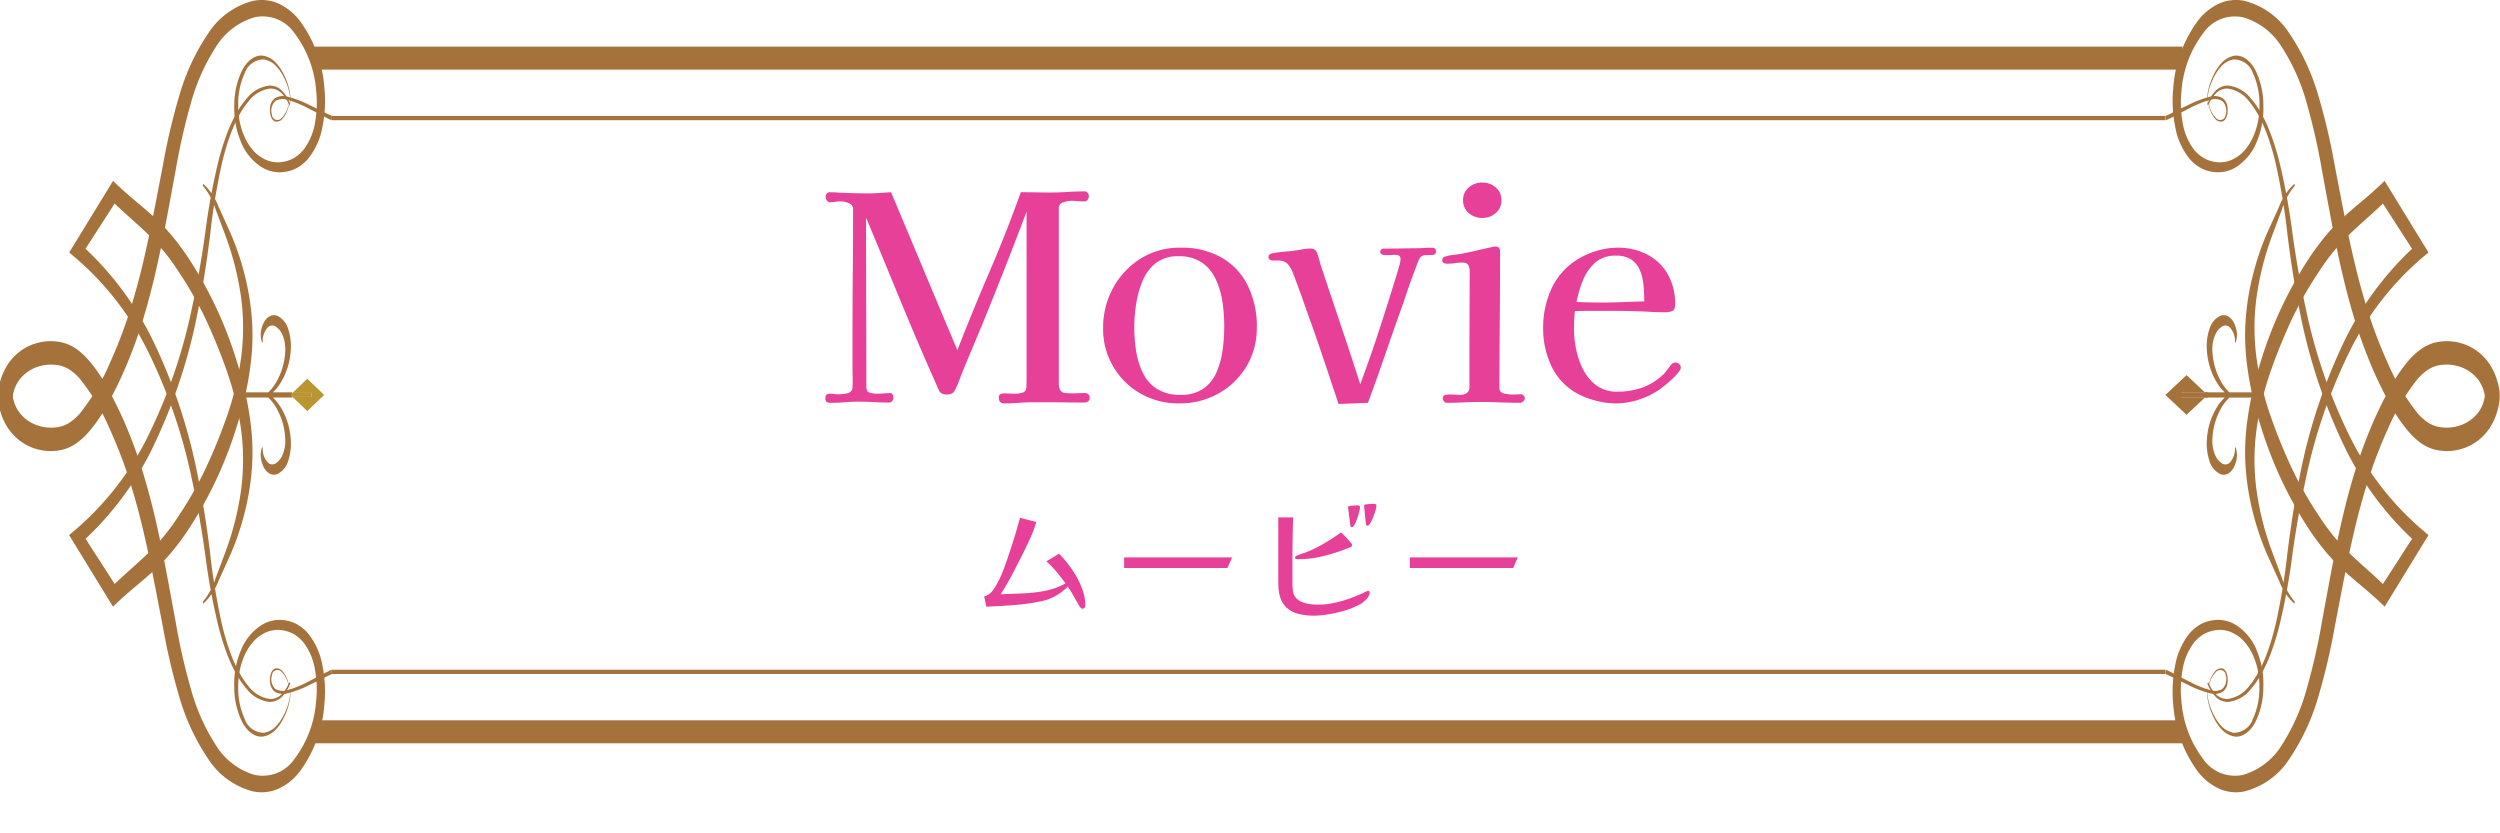 <svg xmlns="http://www.w3.org/2000/svg" xmlns:xlink="http://www.w3.org/1999/xlink" width="315" height="105" viewBox="0 0 315 105">
  <defs>
    <filter id="長方形_2171" x="32" y="0" width="257" height="105" filterUnits="userSpaceOnUse">
      <feOffset dx="3" dy="3" input="SourceAlpha"/>
      <feGaussianBlur stdDeviation="3" result="blur"/>
      <feFlood flood-color="#a5723c" flood-opacity="0.4"/>
      <feComposite operator="in" in2="blur"/>
      <feComposite in="SourceGraphic"/>
    </filter>
    <clipPath id="clip-path">
      <rect id="長方形_2170" data-name="長方形 2170" width="315" height="100" fill="#a5723c"/>
    </clipPath>
  </defs>
  <g id="グループ_16962" data-name="グループ 16962" transform="translate(-38 32.999)">
    <g transform="matrix(1, 0, 0, 1, 38, -33)" filter="url(#長方形_2171)">
      <rect id="長方形_2171-2" data-name="長方形 2171" width="239" height="87" rx="24" transform="translate(38 6)" fill="#fff"/>
    </g>
    <g id="グループ_13797" data-name="グループ 13797" transform="translate(38 -32.999)">
      <path id="パス_8340" data-name="パス 8340" d="M63.6,51.64H61.207l1.862,1.788,2.124-2.039L63.069,49.35l-1.862,1.788H63.6Z" transform="translate(-24.351 -1.629)" fill="#ba9632"/>
      <path id="パス_8341" data-name="パス 8341" d="M61.13,51.769l-.262.251.261.251h2.388v-.5Z" transform="translate(-24.273 -2.255)" fill="#ba9632"/>
      <g id="グループ_13795" data-name="グループ 13795" transform="translate(0)" clip-path="url(#clip-path)">
        <path id="パス_8342" data-name="パス 8342" d="M54.809,61.736a2.676,2.676,0,0,0,1.4-1.709,6.9,6.9,0,0,0,.308-2.658A8.777,8.777,0,0,0,55.059,53a5.785,5.785,0,0,0-.795-.914h2.487l-.206-.329.206-.329H54.265a5.783,5.783,0,0,0,.794-.914,8.777,8.777,0,0,0,1.458-4.367,6.9,6.9,0,0,0-.308-2.658,2.676,2.676,0,0,0-1.4-1.709,1.178,1.178,0,0,0-.939.056,1.918,1.918,0,0,0-.753.817,3.486,3.486,0,0,0-.369,1.244,2.753,2.753,0,0,0,.159,1.277l.081-.048a2.5,2.5,0,0,1,.551-1.772.78.78,0,0,1,1.046-.239,2.333,2.333,0,0,1,.9,1.1,4.5,4.5,0,0,1,.345,1.868,8.607,8.607,0,0,1-1.073,3.946,5.818,5.818,0,0,1-1.075,1.4h-3.8v.657h3.8a5.8,5.8,0,0,1,1.076,1.4,8.607,8.607,0,0,1,1.073,3.946,4.5,4.5,0,0,1-.345,1.868,2.334,2.334,0,0,1-.9,1.1.781.781,0,0,1-1.046-.238,2.5,2.5,0,0,1-.551-1.773l-.081-.048a2.756,2.756,0,0,0-.159,1.278,3.486,3.486,0,0,0,.369,1.244,1.921,1.921,0,0,0,.753.816,1.177,1.177,0,0,0,.939.056" transform="translate(-19.884 -1.994)" fill="#a5723c"/>
        <path id="パス_8343" data-name="パス 8343" d="M36.633,13.756a3.992,3.992,0,0,0,.055-2.216,7.489,7.489,0,0,0-.74-1.946,5.36,5.36,0,0,0-1.084-1.457,2.662,2.662,0,0,0-1.337-.643A2.537,2.537,0,0,0,31.109,9.2a9.229,9.229,0,0,0-.824,4.1c-.04,2.972,1.29,5.639,3.019,6.587a3.711,3.711,0,0,0,2.7.495,4.178,4.178,0,0,0,1.324-.48,4.92,4.92,0,0,0,1.162-1,7.654,7.654,0,0,0,1.458-3.374,14.147,14.147,0,0,0,.146-4.2,13.719,13.719,0,0,0-2.742-7.174A4.838,4.838,0,0,0,32.3,2.189a8.575,8.575,0,0,0-4.817,3.705,25.606,25.606,0,0,0-3.177,7.149,80.036,80.036,0,0,0-1.924,8.518c-1.1,5.885-2.114,11.951-3.8,17.7a59.237,59.237,0,0,1-3.021,8.23c-.6,1.3-1.21,2.5-1.893,3.718A18.809,18.809,0,0,1,11.35,54.54a9.252,9.252,0,0,1-1.414,1.285,5.568,5.568,0,0,1-1.608.79,6.442,6.442,0,0,1-3.221.028,6.332,6.332,0,0,1-3.1-1.794,6.923,6.923,0,0,1-.7-.855A8.143,8.143,0,0,1,.7,52.9a7.421,7.421,0,0,1-.456-1.3,5.872,5.872,0,0,1,0-3.378,7.459,7.459,0,0,1,.456-1.3,8.261,8.261,0,0,1,.6-1.092,6.936,6.936,0,0,1,.7-.856,6.334,6.334,0,0,1,3.1-1.794,6.444,6.444,0,0,1,3.221.028A5.587,5.587,0,0,1,9.937,44a9.2,9.2,0,0,1,1.414,1.285,18.739,18.739,0,0,1,2.317,3.328c.683,1.213,1.29,2.42,1.893,3.718a59.473,59.473,0,0,1,3.022,8.229c1.689,5.753,2.7,11.819,3.8,17.7a79.157,79.157,0,0,0,1.926,8.516,25.6,25.6,0,0,0,3.176,7.148,8.573,8.573,0,0,0,4.815,3.7,4.836,4.836,0,0,0,5.044-1.963,13.7,13.7,0,0,0,2.741-7.17,14.139,14.139,0,0,0-.146-4.2,7.623,7.623,0,0,0-1.458-3.372,4.923,4.923,0,0,0-1.161-1A4.172,4.172,0,0,0,36,79.441a3.7,3.7,0,0,0-2.694.494c-1.729.946-3.058,3.612-3.019,6.583a9.229,9.229,0,0,0,.824,4.1,2.534,2.534,0,0,0,2.417,1.71,2.654,2.654,0,0,0,1.337-.642,5.385,5.385,0,0,0,1.084-1.457,7.525,7.525,0,0,0,.74-1.945,3.992,3.992,0,0,0-.055-2.216,4.055,4.055,0,0,1,.123,2.251,8.066,8.066,0,0,1-.7,2.054,5.95,5.95,0,0,1-1.087,1.607,3,3,0,0,1-1.417.8c-1.022.227-2.085-.516-2.748-1.759a10.016,10.016,0,0,1-1.023-4.49,10.907,10.907,0,0,1,.853-4.628,6.737,6.737,0,0,1,2.4-3.019,4.3,4.3,0,0,1,3.04-.737,4.643,4.643,0,0,1,1.531.467,5.508,5.508,0,0,1,1.423,1.128,8.97,8.97,0,0,1,1.859,4.066,16.643,16.643,0,0,1,.248,4.948,16.159,16.159,0,0,1-3.059,8.405,7.162,7.162,0,0,1-2.814,2.259,5.26,5.26,0,0,1-3.144.291,9.572,9.572,0,0,1-5.609-4.071,27.628,27.628,0,0,1-3.63-7.764A80.3,80.3,0,0,1,20.8,79.021C19.648,73.1,18.608,67.2,16.962,61.763a58.462,58.462,0,0,0-2.874-7.726A27.228,27.228,0,0,0,10.3,47.687a7.307,7.307,0,0,0-1.119-1.012A4.094,4.094,0,0,0,8,46.105a5.278,5.278,0,0,0-2.6,0,4.838,4.838,0,0,0-2.351,1.352,4.609,4.609,0,0,0-.456.555,5.378,5.378,0,0,0-.354.647,3.779,3.779,0,0,0-.248.718,1.613,1.613,0,0,0-.1.536,1.576,1.576,0,0,0,.1.537,3.79,3.79,0,0,0,.248.719,5.214,5.214,0,0,0,.354.647,4.618,4.618,0,0,0,.456.556A4.843,4.843,0,0,0,5.4,53.721a5.28,5.28,0,0,0,2.6,0,4.1,4.1,0,0,0,1.179-.572A7.284,7.284,0,0,0,10.3,52.137a27.207,27.207,0,0,0,3.791-6.349,58.688,58.688,0,0,0,2.876-7.726C18.611,32.628,19.65,26.72,20.8,20.8a79.393,79.393,0,0,1,2.088-8.852,27.59,27.59,0,0,1,3.629-7.763A9.567,9.567,0,0,1,32.124.119a5.249,5.249,0,0,1,3.143.29A7.167,7.167,0,0,1,38.08,2.666a16.16,16.16,0,0,1,3.058,8.4,16.615,16.615,0,0,1-.247,4.947,8.937,8.937,0,0,1-1.859,4.063,5.506,5.506,0,0,1-1.423,1.128,4.612,4.612,0,0,1-1.529.466,4.3,4.3,0,0,1-3.039-.735,6.734,6.734,0,0,1-2.4-3.018,10.907,10.907,0,0,1-.853-4.626A10.02,10.02,0,0,1,30.808,8.8c.663-1.243,1.725-1.986,2.747-1.759a3,3,0,0,1,1.417.8,5.972,5.972,0,0,1,1.087,1.606,8.067,8.067,0,0,1,.7,2.054,4.055,4.055,0,0,1-.123,2.251" transform="translate(-0.267 -0.001)" fill="#a5723c"/>
        <path id="パス_8344" data-name="パス 8344" d="M42.665,87.5a4.645,4.645,0,0,1-1.081,1.731,2.179,2.179,0,0,1-1.492.62,4.2,4.2,0,0,1-2.879-1.586c-1.693-1.911-2.785-4.818-3.567-7.779a82.781,82.781,0,0,1-1.707-9.256c-.436-3.105-.962-6.169-1.617-9.159a67.235,67.235,0,0,0-5.651-16.52,37.165,37.165,0,0,0-9.132-11.716L14.8,33.22l.6-.971,4.548-7.424.385-.628.489.468c1.44,1.38,2.986,2.563,4.517,3.947a24.657,24.657,0,0,1,2.247,2.3,33.75,33.75,0,0,1,2.054,2.715A50.7,50.7,0,0,1,35.963,47.07a42.511,42.511,0,0,1,1.747,8.052,28.924,28.924,0,0,1,.17,4.317,31.2,31.2,0,0,1-.465,4.231,34.452,34.452,0,0,1-2.282,7.588L33.614,74.61A7.672,7.672,0,0,1,31.7,77.472l-.071-.224a8.948,8.948,0,0,0,1.634-3.013l1.318-3.53a36.839,36.839,0,0,0,1.862-7.424,28.714,28.714,0,0,0,.013-7.775,38.481,38.481,0,0,0-1.793-7.359,68.639,68.639,0,0,0-2.75-6.719,47.327,47.327,0,0,0-3.391-5.9,25.718,25.718,0,0,0-3.976-4.791c-1.445-1.386-2.99-2.645-4.482-4.155l.873-.16-4.662,7.239-.148-1.588a39.664,39.664,0,0,1,9.338,12.459,70.266,70.266,0,0,1,5.6,17.141c.618,3.07,1.1,6.2,1.489,9.35a82.776,82.776,0,0,0,1.527,9.183c.712,2.915,1.729,5.766,3.308,7.649a4.11,4.11,0,0,0,2.7,1.622,1.969,1.969,0,0,0,1.394-.517,4.241,4.241,0,0,0,1.045-1.591Z" transform="translate(-6.086 -1.405)" fill="#a5723c"/>
        <path id="パス_8345" data-name="パス 8345" d="M42.531,14.254a4.227,4.227,0,0,0-1.045-1.591,1.968,1.968,0,0,0-1.394-.516,4.105,4.105,0,0,0-2.7,1.621c-1.579,1.883-2.6,4.734-3.308,7.649A82.635,82.635,0,0,0,32.56,30.6c-.389,3.148-.872,6.28-1.489,9.35a70.214,70.214,0,0,1-5.6,17.141,39.672,39.672,0,0,1-9.337,12.459l.148-1.588L20.939,75.2l-.874-.16c1.492-1.51,3.038-2.77,4.482-4.155a25.67,25.67,0,0,0,3.976-4.791,47.2,47.2,0,0,0,3.391-5.9,68.373,68.373,0,0,0,2.751-6.718,38.527,38.527,0,0,0,1.793-7.359,28.715,28.715,0,0,0-.014-7.775,36.8,36.8,0,0,0-1.861-7.424l-1.318-3.529a8.944,8.944,0,0,0-1.634-3.014l.071-.224a7.658,7.658,0,0,1,1.913,2.862l1.52,3.352a34.451,34.451,0,0,1,2.282,7.588,31.1,31.1,0,0,1,.465,4.231,28.762,28.762,0,0,1-.17,4.317,42.511,42.511,0,0,1-1.747,8.052A50.741,50.741,0,0,1,29.63,68a33.892,33.892,0,0,1-2.054,2.715,24.621,24.621,0,0,1-2.248,2.3c-1.531,1.384-3.077,2.567-4.517,3.947l-.488.468-.385-.628L15.39,69.374l-.6-.971.743-.618A37.164,37.164,0,0,0,24.67,56.069a67.243,67.243,0,0,0,5.652-16.52c.654-2.991,1.18-6.055,1.616-9.16a82.821,82.821,0,0,1,1.707-9.256c.782-2.961,1.875-5.869,3.567-7.779a4.2,4.2,0,0,1,2.879-1.586,2.18,2.18,0,0,1,1.493.62,4.644,4.644,0,0,1,1.081,1.731Z" transform="translate(-6.086 -0.987)" fill="#a5723c"/>
        <path id="パス_8346" data-name="パス 8346" d="M300.381,16.269H69.282l.049-.54h231.05Z" transform="translate(-27.516 -1.121)" fill="#a5723c"/>
        <rect id="長方形_2168" data-name="長方形 2168" width="235.419" height="2.899" transform="translate(39.581 5.875)" fill="#a5723c"/>
        <path id="パス_8347" data-name="パス 8347" d="M58.867,14.245a3.448,3.448,0,0,1-.893,1.866.982.982,0,0,1-.751.244c-.27-.021-.53-.341-.632-.737a2.588,2.588,0,0,1-.046-1.268,1.631,1.631,0,0,1,.555-.928,2.01,2.01,0,0,1,1.519-.23,12.958,12.958,0,0,1,2.9,1.1c.945.439,1.876.94,2.8,1.358l-.071.532c-.965-.459-1.875-.979-2.819-1.442a13.086,13.086,0,0,0-2.839-1.153,1.869,1.869,0,0,0-1.4.162,1.7,1.7,0,0,0-.438,1.751.687.687,0,0,0,1.17.452,3.156,3.156,0,0,0,.906-1.73Z" transform="translate(-22.483 -1.034)" fill="#a5723c"/>
        <path id="パス_8348" data-name="パス 8348" d="M455.221,52.158h3l-2.336,2.192-2.664-2.5,2.664-2.5,2.335,2.192h-2.995Z" transform="translate(-180.382 -2.085)" fill="#a5723c"/>
        <path id="パス_8349" data-name="パス 8349" d="M458.648,52.426h-3.356v-.657h3.356l.368.329Z" transform="translate(-180.537 -2.332)" fill="#a5723c"/>
        <path id="パス_8350" data-name="パス 8350" d="M460.336,61.736a2.676,2.676,0,0,1-1.4-1.709,6.9,6.9,0,0,1-.308-2.658A8.776,8.776,0,0,1,460.086,53a5.753,5.753,0,0,1,.795-.914h-2.487l.206-.329-.206-.329h2.486a5.78,5.78,0,0,1-.794-.914,8.776,8.776,0,0,1-1.458-4.367,6.9,6.9,0,0,1,.308-2.658,2.676,2.676,0,0,1,1.4-1.709,1.178,1.178,0,0,1,.939.056,1.918,1.918,0,0,1,.753.817A3.486,3.486,0,0,1,462.4,43.9a2.754,2.754,0,0,1-.159,1.277l-.081-.048a2.5,2.5,0,0,0-.551-1.772.78.78,0,0,0-1.046-.239,2.334,2.334,0,0,0-.9,1.1,4.5,4.5,0,0,0-.345,1.868,8.607,8.607,0,0,0,1.073,3.946,5.817,5.817,0,0,0,1.075,1.4h3.8v.657h-3.8a5.8,5.8,0,0,0-1.076,1.4,8.607,8.607,0,0,0-1.073,3.946,4.5,4.5,0,0,0,.345,1.868,2.334,2.334,0,0,0,.9,1.1.781.781,0,0,0,1.046-.238,2.5,2.5,0,0,0,.551-1.773l.081-.048a2.756,2.756,0,0,1,.159,1.278,3.486,3.486,0,0,1-.369,1.244,1.921,1.921,0,0,1-.753.816,1.178,1.178,0,0,1-.939.056" transform="translate(-180.56 -1.994)" fill="#a5723c"/>
        <path id="パス_8351" data-name="パス 8351" d="M456.246,13.756a4.055,4.055,0,0,1-.123-2.251,8.047,8.047,0,0,1,.7-2.054,5.974,5.974,0,0,1,1.087-1.606,3,3,0,0,1,1.417-.8c1.022-.227,2.085.516,2.747,1.759a10.021,10.021,0,0,1,1.022,4.489,10.917,10.917,0,0,1-.853,4.626,6.734,6.734,0,0,1-2.4,3.018,4.3,4.3,0,0,1-3.039.735,4.612,4.612,0,0,1-1.529-.466,5.507,5.507,0,0,1-1.423-1.128,8.937,8.937,0,0,1-1.859-4.063,16.613,16.613,0,0,1-.247-4.947,16.16,16.16,0,0,1,3.058-8.4A7.163,7.163,0,0,1,457.613.409a5.248,5.248,0,0,1,3.143-.29,9.567,9.567,0,0,1,5.607,4.07,27.589,27.589,0,0,1,3.629,7.763,79.257,79.257,0,0,1,2.087,8.852c1.151,5.916,2.191,11.824,3.837,17.258a58.687,58.687,0,0,0,2.876,7.726,27.208,27.208,0,0,0,3.791,6.349,7.282,7.282,0,0,0,1.119,1.012,4.1,4.1,0,0,0,1.179.572,5.28,5.28,0,0,0,2.6,0,4.843,4.843,0,0,0,2.351-1.351,4.612,4.612,0,0,0,.456-.556,5.2,5.2,0,0,0,.354-.647,3.827,3.827,0,0,0,.248-.719,1.578,1.578,0,0,0,.1-.537,1.632,1.632,0,0,0-.1-.536,3.782,3.782,0,0,0-.248-.718,5.376,5.376,0,0,0-.354-.647,4.615,4.615,0,0,0-.456-.555,4.838,4.838,0,0,0-2.351-1.352,5.28,5.28,0,0,0-2.6,0,4.109,4.109,0,0,0-1.179.571,7.329,7.329,0,0,0-1.119,1.012,27.227,27.227,0,0,0-3.791,6.349,58.456,58.456,0,0,0-2.874,7.726c-1.647,5.434-2.686,11.342-3.837,17.258a80.174,80.174,0,0,1-2.086,8.854,27.611,27.611,0,0,1-3.629,7.764,9.572,9.572,0,0,1-5.609,4.071,5.26,5.26,0,0,1-3.144-.291A7.157,7.157,0,0,1,454.8,97.16a16.16,16.16,0,0,1-3.059-8.405,16.645,16.645,0,0,1,.248-4.948,8.965,8.965,0,0,1,1.859-4.066,5.508,5.508,0,0,1,1.423-1.128,4.643,4.643,0,0,1,1.531-.467,4.3,4.3,0,0,1,3.039.737,6.734,6.734,0,0,1,2.4,3.019,10.907,10.907,0,0,1,.853,4.628,10.016,10.016,0,0,1-1.023,4.49c-.663,1.243-1.725,1.986-2.748,1.759a3,3,0,0,1-1.417-.8,5.95,5.95,0,0,1-1.087-1.607,8.068,8.068,0,0,1-.7-2.054,4.055,4.055,0,0,1,.123-2.251,3.992,3.992,0,0,0-.055,2.216,7.478,7.478,0,0,0,.74,1.945,5.371,5.371,0,0,0,1.084,1.457,2.654,2.654,0,0,0,1.337.642,2.534,2.534,0,0,0,2.417-1.71,9.237,9.237,0,0,0,.825-4.1c.039-2.971-1.29-5.636-3.019-6.583a3.7,3.7,0,0,0-2.694-.494,4.173,4.173,0,0,0-1.324.48,4.925,4.925,0,0,0-1.161,1,7.624,7.624,0,0,0-1.458,3.372,14.142,14.142,0,0,0-.146,4.2,13.7,13.7,0,0,0,2.741,7.17,4.836,4.836,0,0,0,5.044,1.963,8.573,8.573,0,0,0,4.815-3.7,25.6,25.6,0,0,0,3.176-7.148,79.164,79.164,0,0,0,1.926-8.516c1.1-5.886,2.114-11.952,3.8-17.7a59.4,59.4,0,0,1,3.022-8.229c.6-1.3,1.211-2.5,1.893-3.718a18.743,18.743,0,0,1,2.317-3.328A9.205,9.205,0,0,1,482.942,44a5.58,5.58,0,0,1,1.608-.791,6.444,6.444,0,0,1,3.222-.028,6.334,6.334,0,0,1,3.1,1.794,6.936,6.936,0,0,1,.7.856,8.268,8.268,0,0,1,.6,1.092,7.456,7.456,0,0,1,.456,1.3,5.872,5.872,0,0,1,0,3.378,7.42,7.42,0,0,1-.456,1.3,8.149,8.149,0,0,1-.6,1.093,6.921,6.921,0,0,1-.7.855,6.332,6.332,0,0,1-3.1,1.794,6.444,6.444,0,0,1-3.222-.028,5.573,5.573,0,0,1-1.607-.79,9.254,9.254,0,0,1-1.414-1.285,18.807,18.807,0,0,1-2.317-3.328c-.682-1.213-1.29-2.42-1.893-3.718a59.313,59.313,0,0,1-3.021-8.23c-1.689-5.753-2.7-11.819-3.8-17.7a80.183,80.183,0,0,0-1.924-8.518,25.607,25.607,0,0,0-3.177-7.149,8.575,8.575,0,0,0-4.817-3.705,4.838,4.838,0,0,0-5.046,1.964,13.718,13.718,0,0,0-2.742,7.174,14.145,14.145,0,0,0,.146,4.2,7.655,7.655,0,0,0,1.458,3.374,4.92,4.92,0,0,0,1.162,1,4.172,4.172,0,0,0,1.324.48,3.711,3.711,0,0,0,2.7-.495c1.729-.947,3.059-3.614,3.019-6.587a9.238,9.238,0,0,0-.824-4.1,2.537,2.537,0,0,0-2.418-1.711,2.662,2.662,0,0,0-1.337.643,5.373,5.373,0,0,0-1.084,1.457,7.531,7.531,0,0,0-.74,1.946,3.993,3.993,0,0,0,.055,2.216" transform="translate(-177.912 -0.001)" fill="#a5723c"/>
        <path id="パス_8352" data-name="パス 8352" d="M459,87.369a4.227,4.227,0,0,0,1.045,1.591,1.967,1.967,0,0,0,1.393.516,4.1,4.1,0,0,0,2.7-1.621c1.579-1.883,2.6-4.734,3.308-7.649a82.631,82.631,0,0,0,1.527-9.183c.389-3.148.872-6.28,1.489-9.351a70.217,70.217,0,0,1,5.6-17.14A39.672,39.672,0,0,1,485.4,32.074l-.148,1.588-4.662-7.239.874.16c-1.492,1.51-3.038,2.77-4.482,4.155a25.673,25.673,0,0,0-3.976,4.791,47.251,47.251,0,0,0-3.391,5.9,68.483,68.483,0,0,0-2.751,6.719,38.528,38.528,0,0,0-1.793,7.359,28.713,28.713,0,0,0,.014,7.775A36.8,36.8,0,0,0,466.95,70.7l1.318,3.529a8.943,8.943,0,0,0,1.634,3.014l-.071.224a7.657,7.657,0,0,1-1.913-2.862l-1.52-3.352a34.45,34.45,0,0,1-2.282-7.588,31.1,31.1,0,0,1-.465-4.231,28.848,28.848,0,0,1,.169-4.317,42.581,42.581,0,0,1,1.747-8.053A50.747,50.747,0,0,1,471.9,33.623a33.742,33.742,0,0,1,2.054-2.715,24.539,24.539,0,0,1,2.248-2.3c1.531-1.384,3.077-2.567,4.517-3.947l.488-.469.385.629,4.548,7.424.6.971-.743.617a37.18,37.18,0,0,0-9.132,11.717,67.241,67.241,0,0,0-5.652,16.52c-.654,2.991-1.18,6.055-1.616,9.16a82.841,82.841,0,0,1-1.707,9.256c-.782,2.961-1.875,5.869-3.567,7.778a4.2,4.2,0,0,1-2.879,1.587,2.18,2.18,0,0,1-1.493-.62,4.652,4.652,0,0,1-1.081-1.731Z" transform="translate(-180.747 -1.405)" fill="#a5723c"/>
        <path id="パス_8353" data-name="パス 8353" d="M458.869,14.119a4.644,4.644,0,0,1,1.081-1.731,2.179,2.179,0,0,1,1.492-.62,4.2,4.2,0,0,1,2.879,1.586c1.693,1.911,2.785,4.818,3.567,7.778a82.871,82.871,0,0,1,1.707,9.257c.436,3.105.962,6.169,1.617,9.159a67.234,67.234,0,0,0,5.651,16.52A37.167,37.167,0,0,0,486,67.785l.743.618-.6.971L481.6,76.8l-.385.628-.488-.468c-1.44-1.38-2.987-2.563-4.518-3.947a24.651,24.651,0,0,1-2.247-2.3A33.915,33.915,0,0,1,471.9,68a50.707,50.707,0,0,1-6.333-13.446,42.5,42.5,0,0,1-1.747-8.053,28.9,28.9,0,0,1-.17-4.316,31.287,31.287,0,0,1,.465-4.231,34.455,34.455,0,0,1,2.282-7.588l1.519-3.352a7.665,7.665,0,0,1,1.913-2.862l.071.224a8.939,8.939,0,0,0-1.634,3.013l-1.318,3.53a36.832,36.832,0,0,0-1.862,7.424,28.712,28.712,0,0,0-.013,7.775,38.485,38.485,0,0,0,1.793,7.359,68.514,68.514,0,0,0,2.75,6.718,47.259,47.259,0,0,0,3.391,5.9,25.716,25.716,0,0,0,3.976,4.791c1.444,1.386,2.99,2.645,4.482,4.155l-.873.16,4.662-7.239.148,1.587a39.637,39.637,0,0,1-9.337-12.458,70.237,70.237,0,0,1-5.6-17.141c-.618-3.07-1.1-6.2-1.489-9.35a82.767,82.767,0,0,0-1.527-9.183c-.712-2.915-1.729-5.766-3.308-7.649a4.11,4.11,0,0,0-2.7-1.622,1.969,1.969,0,0,0-1.394.517A4.234,4.234,0,0,0,459,14.254Z" transform="translate(-180.747 -0.987)" fill="#a5723c"/>
        <path id="パス_8354" data-name="パス 8354" d="M455.656,14.245a3.447,3.447,0,0,0,.893,1.866.982.982,0,0,0,.751.244c.27-.021.53-.341.632-.737a2.588,2.588,0,0,0,.046-1.268,1.631,1.631,0,0,0-.555-.928,2.01,2.01,0,0,0-1.519-.23,12.958,12.958,0,0,0-2.9,1.1c-.945.439-1.876.94-2.8,1.358l.071.532c.965-.459,1.875-.979,2.819-1.442a13.085,13.085,0,0,1,2.839-1.153,1.869,1.869,0,0,1,1.4.162,1.7,1.7,0,0,1,.438,1.751.687.687,0,0,1-1.17.452,3.155,3.155,0,0,1-.906-1.73Z" transform="translate(-177.338 -1.034)" fill="#a5723c"/>
        <path id="パス_8355" data-name="パス 8355" d="M300.381,87.931H69.282l.049.54h231.05Z" transform="translate(-27.516 -3.547)" fill="#a5723c"/>
        <rect id="長方形_2169" data-name="長方形 2169" width="235.419" height="2.899" transform="translate(39.581 90.758)" fill="#a5723c"/>
        <path id="パス_8356" data-name="パス 8356" d="M58.867,89.862A3.448,3.448,0,0,0,57.974,88a.982.982,0,0,0-.751-.244c-.27.021-.53.341-.632.737a2.588,2.588,0,0,0-.046,1.268,1.63,1.63,0,0,0,.555.928,2.01,2.01,0,0,0,1.519.23,12.958,12.958,0,0,0,2.9-1.1c.945-.439,1.876-.94,2.8-1.358l-.071-.532c-.965.459-1.875.979-2.819,1.442a13.135,13.135,0,0,1-2.839,1.153,1.865,1.865,0,0,1-1.4-.163,1.693,1.693,0,0,1-.438-1.75.687.687,0,0,1,1.17-.452,3.156,3.156,0,0,1,.906,1.73Z" transform="translate(-22.483 -3.541)" fill="#a5723c"/>
        <path id="パス_8357" data-name="パス 8357" d="M455.656,89.862A3.447,3.447,0,0,1,456.55,88a.982.982,0,0,1,.751-.244c.27.021.53.341.632.737a2.588,2.588,0,0,1,.046,1.268,1.631,1.631,0,0,1-.555.928,2.01,2.01,0,0,1-1.519.23,12.959,12.959,0,0,1-2.9-1.1c-.945-.439-1.876-.94-2.8-1.358l.071-.532c.965.459,1.875.979,2.819,1.442a13.134,13.134,0,0,0,2.839,1.153,1.864,1.864,0,0,0,1.4-.163,1.693,1.693,0,0,0,.438-1.75.687.687,0,0,0-1.17-.452,3.155,3.155,0,0,0-.906,1.73Z" transform="translate(-177.338 -3.541)" fill="#a5723c"/>
      </g>
    </g>
    <g id="グループ_14380" data-name="グループ 14380" transform="translate(254 -42.415)">
      <path id="パス_9837" data-name="パス 9837" d="M-20.3-1.458a.605.605,0,0,1-.081.279.26.26,0,0,1-.243.153.323.323,0,0,1-.207-.081.916.916,0,0,1-.153-.153,3.371,3.371,0,0,1-.225-.369q-.1-.189-.207-.369-.27-.468-.531-.927t-.567-.891a6.434,6.434,0,0,1-3.42,1.872,26.666,26.666,0,0,1-3.4.468q-1.728.126-3.438.2l-.27-1.3A1.849,1.849,0,0,0-32.238-3a3.563,3.563,0,0,0,.558-.729,12.4,12.4,0,0,0,1.053-2.16q.423-1.134.8-2.286.36-1.062.684-2.133t.612-2.169l2.052.522a13.664,13.664,0,0,1-.738,2.007q-.45.981-.918,1.935Q-28.8-6.7-29.484-5.391T-30.96-2.844l2.79-.108A18.58,18.58,0,0,0-25.4-3.267a8.8,8.8,0,0,0,2.61-.945q-.54-.738-1.125-1.449A11.16,11.16,0,0,0-25.2-6.984l1.584-.972a14.171,14.171,0,0,1,1.179,1.35,13.283,13.283,0,0,1,1.071,1.62,9.5,9.5,0,0,1,.774,1.764A5.769,5.769,0,0,1-20.3-1.458Zm18.5-6.03-.594,1.332H-15.408V-7.488ZM15.534-3.06a.855.855,0,0,1-.09.369,1.953,1.953,0,0,1-.2.333,3.684,3.684,0,0,1-1.269.954,10.352,10.352,0,0,1-1.854.693,17.113,17.113,0,0,1-1.971.423,11.217,11.217,0,0,1-1.638.144A8.154,8.154,0,0,1,6.606-.36a3.479,3.479,0,0,1-1.548-.8,3.141,3.141,0,0,1-.9-1.683,5.011,5.011,0,0,1-.126-.936q-.018-.468-.018-.918v-7.83H5.886q-.054,1.584-.072,3.15T5.8-6.246V-4.14a6.484,6.484,0,0,0,.063.9,1.639,1.639,0,0,0,.351.81,1.87,1.87,0,0,0,.774.558,4.167,4.167,0,0,0,1.035.27A7.628,7.628,0,0,0,9-1.53a9.848,9.848,0,0,0,2.061-.225,15.187,15.187,0,0,0,2.079-.6,20.27,20.27,0,0,0,1.908-.81q.09-.036.162-.072a.357.357,0,0,1,.162-.036.134.134,0,0,1,.117.072A.27.27,0,0,1,15.534-3.06ZM13.32-9.018a.22.22,0,0,1-.144.2q-.144.072-.234.108A23.379,23.379,0,0,1,9.81-7.686a13.16,13.16,0,0,1-3.258.432,1.227,1.227,0,0,1-.279-.036.183.183,0,0,1-.153-.2q0-.126.3-.252t.63-.234l.441-.144a16.344,16.344,0,0,0,2.3-1.125q1.116-.657,2.142-1.4l.315.315q.225.225.468.486t.423.486A.669.669,0,0,1,13.32-9.018Zm.99-4.752a2.739,2.739,0,0,1-.1.54q-.1.4-.252.837a5.535,5.535,0,0,1-.324.765q-.171.324-.333.324a.179.179,0,0,1-.2-.126q0-.036-.045-.378t-.1-.783q-.054-.441-.1-.8t-.045-.414q0-.144.162-.144a3.656,3.656,0,0,1,.531-.072q.279-.018.549-.018Q14.31-14.04,14.31-13.77Zm2.07-.18a2.361,2.361,0,0,1-.117.54q-.117.4-.288.837a5.4,5.4,0,0,1-.36.765q-.189.324-.351.324t-.2-.108q0-.018-.036-.36t-.081-.792q-.045-.45-.081-.819T14.832-14a.118.118,0,0,1,.054-.117.616.616,0,0,1,.126-.045q.27-.036.558-.054t.558-.018Q16.38-14.238,16.38-13.95ZM34.2-7.488l-.594,1.332H20.592V-7.488Z" transform="translate(-58.952 87.136)" fill="#e64099"/>
      <path id="パス_9836" data-name="パス 9836" d="M-20.664-.54a.452.452,0,0,1-.216.4A.827.827,0,0,1-21.348,0q-1.224,0-2.484-.018t-2.52-.018h-1.314q-.666,0-1.314.036L-30.2.072q-.612.036-1.224.036-.684,0-.684-.72,0-.36.2-.45a1.172,1.172,0,0,1,.486-.09q.288,0,.594.018t.594.018a3.116,3.116,0,0,0,1.206-.162.651.651,0,0,0,.378-.576q.036-.414.036-1.17V-24.048q-1.332,3.528-2.718,7.056t-2.826,7.056Q-34.776-8.46-35.388-7t-1.224,2.934q-.252.648-.5,1.314a11.2,11.2,0,0,1-.576,1.278.81.81,0,0,1-.414.36,1.489,1.489,0,0,1-.558.108,1.489,1.489,0,0,1-.558-.108.81.81,0,0,1-.414-.36q-.252-.576-.5-1.134t-.5-1.134q-.54-1.224-1.062-2.43t-1.026-2.394q-1.548-3.672-3.06-7.362t-3.06-7.362q0,5.328.018,10.656t.018,10.656q0,.612.432.738a3.2,3.2,0,0,0,.9.126q.432,0,.864-.036t.828-.036a.313.313,0,0,1,.306.216,1.039,1.039,0,0,1,.09.4A.65.65,0,0,1-45.54-.2a.431.431,0,0,1-.36.2q-.972,0-1.962-.054t-1.962-.054q-.828,0-1.692.072t-1.692.072a1.7,1.7,0,0,1-.558-.072q-.2-.072-.2-.576t.612-.5a3.95,3.95,0,0,1,.522.036,3.95,3.95,0,0,0,.522.036,5.575,5.575,0,0,0,1.116-.126.773.773,0,0,0,.648-.81q.036-.612.018-1.278t-.018-1.314V-9q0-3.816.036-7.65t.036-7.65a.814.814,0,0,0-.54-.828,2.8,2.8,0,0,0-1.044-.216,3.935,3.935,0,0,0-.648.054,3.935,3.935,0,0,1-.648.054.5.5,0,0,1-.414-.216.718.718,0,0,1-.162-.432.541.541,0,0,1,.612-.612q.432,0,.864.036t.864.036q.756.036,1.512.054t1.512.018q.72,0,1.458-.054t1.422-.09l8.352,19.908q1.944-5,4.068-9.936T-29.34-26.5q.936,0,1.89.018t1.89.018q1.044,0,2.124-.072t2.124-.072a.463.463,0,0,1,.4.2.694.694,0,0,1,.144.414.774.774,0,0,1-.144.432.452.452,0,0,1-.4.216q-.432,0-.864-.036t-.9-.036a2.879,2.879,0,0,0-.918.2.7.7,0,0,0-.558.666v22.1a1.9,1.9,0,0,0,.144.828.729.729,0,0,0,.594.414,5.772,5.772,0,0,0,.738.054q.468,0,.918-.018t.882-.018Q-20.664-1.188-20.664-.54ZM-3.708-9.576A21.872,21.872,0,0,0-3.924-12.6a10.251,10.251,0,0,0-.828-2.88A5.29,5.29,0,0,0-6.5-17.622a5.066,5.066,0,0,0-3.006-.81,4.433,4.433,0,0,0-2.826.864A5.473,5.473,0,0,0-14-15.318a12.488,12.488,0,0,0-.81,2.916,19.2,19.2,0,0,0-.234,2.9A19.4,19.4,0,0,0-14.814-6.5a9.7,9.7,0,0,0,.846,2.754A4.952,4.952,0,0,0-12.2-1.728a5.356,5.356,0,0,0,2.988.756,4.846,4.846,0,0,0,2.9-.792A4.914,4.914,0,0,0-4.662-3.852,10.518,10.518,0,0,0-3.906-6.66,22.467,22.467,0,0,0-3.708-9.576Zm4.1.144a9.232,9.232,0,0,1-1.314,4.9,9.5,9.5,0,0,1-3.528,3.4A9.942,9.942,0,0,1-9.4.108a9.573,9.573,0,0,1-4.86-1.242,9.348,9.348,0,0,1-3.438-3.4A9.294,9.294,0,0,1-18.972-9.36a10.4,10.4,0,0,1,1.26-5.076,9.914,9.914,0,0,1,3.456-3.69,9.176,9.176,0,0,1,5-1.386,10.169,10.169,0,0,1,5.238,1.26A8.313,8.313,0,0,1-.738-14.724,11.691,11.691,0,0,1,.4-9.432Zm22.572-9.612q0,.432-.486.45t-.774.018a.9.9,0,0,0-.9.612q-.18.432-.342.882t-.342.918q-.36.936-.684,1.89t-.648,1.926q-1.116,3.1-2.178,6.192T14.4.036L10.692.18,9.036-4.788Q8.208-7.272,7.344-9.72,6.732-11.412,6.138-13.1T4.9-16.452a3.77,3.77,0,0,0-.4-.72,1.323,1.323,0,0,0-.576-.54,1.762,1.762,0,0,0-.72-.18h-.72a.989.989,0,0,1-.414-.09.34.34,0,0,1-.2-.342q0-.36.432-.468a14.06,14.06,0,0,1,1.584-.216q.864-.072,1.584-.18.4-.072.828-.144a5.247,5.247,0,0,1,.864-.072.794.794,0,0,1,.792.468,6.977,6.977,0,0,1,.252.756l.216.792.648,1.944L9.72-13.5q.936,2.772,1.872,5.58T13.428-2.3q1.3-3.492,2.448-7.02t2.232-7.092q.072-.216.234-.81a3.8,3.8,0,0,0,.162-.81q0-.36-.18-.468a.983.983,0,0,0-.5-.108q-.324,0-.648.018t-.648.018a.791.791,0,0,1-.378-.108.324.324,0,0,1-.2-.288q0-.432.5-.432h.792q.756,0,1.53-.018t1.53-.018q.54,0,1.08-.036t1.08-.036Q22.968-19.512,22.968-19.044Zm11.2,18.5a.53.53,0,0,1-.2.4.611.611,0,0,1-.414.18q-1.26,0-2.52-.054t-2.52-.054q-1.044,0-2.106.054T24.3.036a.4.4,0,0,1-.324-.2A.618.618,0,0,1,23.832-.5a.406.406,0,0,1,.4-.468,3.846,3.846,0,0,1,.918-.036q.486.036.918.036a1.317,1.317,0,0,0,.792-.234.809.809,0,0,0,.324-.7v-4.68l.036-9.864a1.97,1.97,0,0,0-.162-.846q-.162-.342-.774-.342a6.5,6.5,0,0,0-.954.072,6.747,6.747,0,0,1-.99.072.98.98,0,0,1-.36-.09.292.292,0,0,1-.216-.27q0-.468.36-.54a5.208,5.208,0,0,1,.936-.2q.468-.054.936-.126,1.008-.18,2-.414t2-.45a1.261,1.261,0,0,1,.4-.072q.648,0,.648.54,0,4.284-.036,8.586T30.96-1.908a.706.706,0,0,0,.612.774,5.435,5.435,0,0,0,1.08.126q.288,0,.558-.018t.522-.018a.39.39,0,0,1,.288.18A.544.544,0,0,1,34.164-.54ZM31.212-25.488a2.021,2.021,0,0,1-.72,1.62,2.531,2.531,0,0,1-1.692.612,2.531,2.531,0,0,1-1.692-.612,2.021,2.021,0,0,1-.72-1.62,2.021,2.021,0,0,1,.72-1.62A2.531,2.531,0,0,1,28.8-27.72a2.531,2.531,0,0,1,1.692.612A2.021,2.021,0,0,1,31.212-25.488Zm18,12.744q0-1.008-.09-2.016a6.452,6.452,0,0,0-.432-1.854,3.078,3.078,0,0,0-1.062-1.368,3.385,3.385,0,0,0-2.016-.522,3.73,3.73,0,0,0-2.61.9,6,6,0,0,0-1.53,2.25,14.453,14.453,0,0,0-.792,2.682q.792.036,1.6.054t1.6.018q1.332,0,2.664-.054T49.212-12.744ZM53.82-4.392a.58.58,0,0,1-.072.252,4.271,4.271,0,0,1-.648.81,11.953,11.953,0,0,1-.99.918q-.522.432-.846.684a10.163,10.163,0,0,1-2.7,1.35,9.5,9.5,0,0,1-2.988.486,9.986,9.986,0,0,1-2.718-.414A9.641,9.641,0,0,1,40.32-1.4a7.763,7.763,0,0,1-2.934-3.474,11.262,11.262,0,0,1-.918-4.482,11.9,11.9,0,0,1,1.044-4.968,8.511,8.511,0,0,1,3.348-3.744,9.751,9.751,0,0,1,2.376-1.044,8.962,8.962,0,0,1,2.556-.4,8.023,8.023,0,0,1,3.8.864,6.365,6.365,0,0,1,2.574,2.466,7.4,7.4,0,0,1,.936,3.8q0,.684-.342.846a2.276,2.276,0,0,1-.954.162q-.72,0-1.44-.036l-1.44-.072q-.972-.036-1.926-.054t-1.89-.018H42.786q-1.17,0-2.322.036-.036.576-.072,1.116t-.036,1.116a13.013,13.013,0,0,0,.288,2.646,9.655,9.655,0,0,0,.918,2.574,5.6,5.6,0,0,0,1.674,1.944,4.3,4.3,0,0,0,2.592.756,9.388,9.388,0,0,0,2.988-.468,7.5,7.5,0,0,0,2.592-1.512,4.783,4.783,0,0,0,.63-.684q.27-.36.558-.72a.684.684,0,0,1,.576-.288.62.62,0,0,1,.45.2A.62.62,0,0,1,53.82-4.392Z" transform="translate(-58.037 60.136)" fill="#e64099"/>
    </g>
  </g>
</svg>
